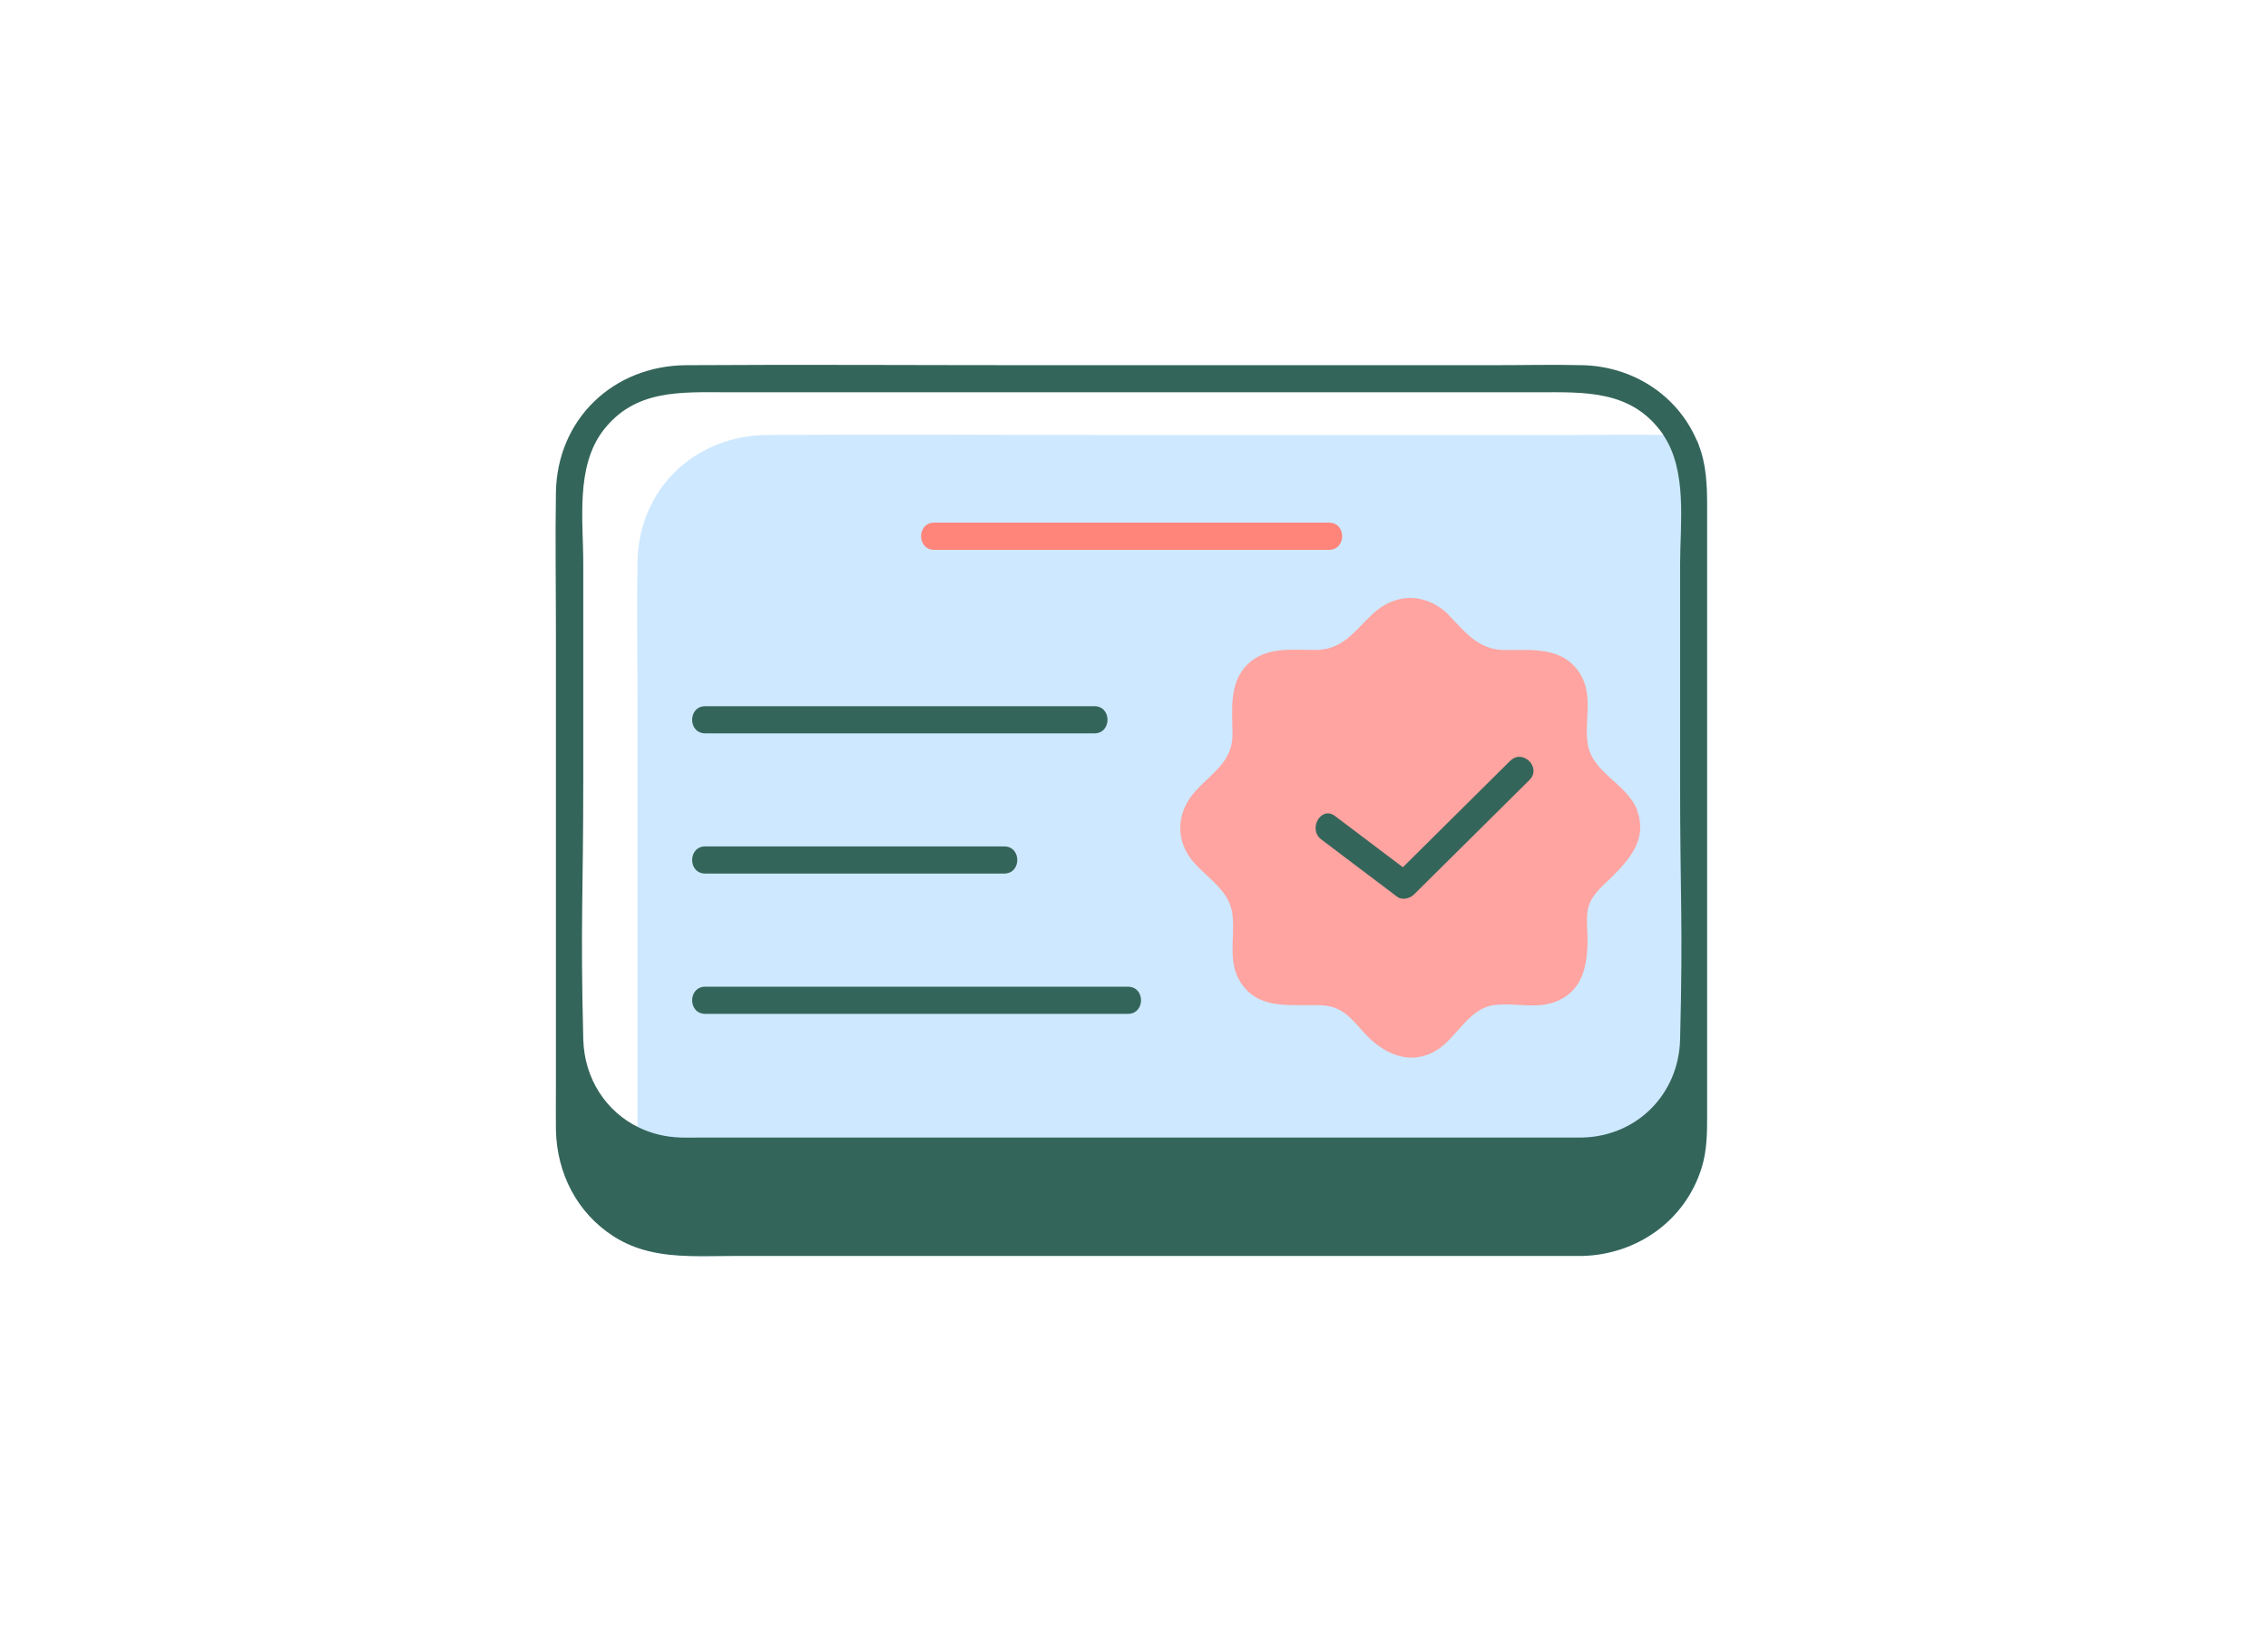 <?xml version="1.0" encoding="UTF-8"?> <svg xmlns="http://www.w3.org/2000/svg" id="Layer_1" viewBox="0 0 249.64 181"><defs><style> .cls-1 { fill: #cee8ff; } .cls-2 { fill: #ffa4a0; } .cls-3 { fill: #ff847a; } .cls-4 { fill: #34655a; } </style></defs><path class="cls-1" d="M187.92,55.73v66.67c0,2.1.02,4.15-.62,6.17-1.83,5.78-7.12,9.49-13.09,9.65h-93.38c-3.18,0-6.42.22-9.47-.54-.49-1.13-.83-2.3-1.02-3.54-.11-.68-.16-1.4-.17-2.11-.03-1.56,0-3.1,0-4.66v-50.08c0-5.13-.08-10.28,0-15.42.13-8.11,6.33-13.95,14.33-14,12.65-.08,25.3,0,37.94,0h50.87c3.26,0,6.53-.08,9.77,0h.08c1.22.03,2.43.21,3.59.54.08.16.16.32.22.49.87,2.22.95,4.5.95,6.83Z"></path><g><path class="cls-4" d="M186.96,48.9c-.06-.17-.14-.33-.22-.49-2.18-5.01-7.1-8.09-12.55-8.22-3.27-.08-6.56,0-9.84,0h-50.87c-12.65,0-25.3-.08-37.94,0-8.01.05-14.21,5.91-14.35,14-.08,5.13,0,10.28,0,15.42v50.08c0,1.56-.02,3.1,0,4.66.1,4.75,2.3,9.12,6.34,11.71,1.22.78,2.49,1.3,3.81,1.62,3.05.76,6.29.54,9.47.54h93.38c5.98-.16,11.27-3.86,13.09-9.65.64-2.02.62-4.07.62-6.17V55.73c0-2.34-.08-4.61-.95-6.83ZM184.93,114.41c-.16,5.99-4.72,10.62-10.73,10.78h-97.02c-.75,0-1.51.03-2.27,0-1.65-.05-3.19-.43-4.58-1.1-3.61-1.73-6.02-5.37-6.13-9.73-.32-12.87,0-15.75,0-28.64v-23.7c0-4.75-.86-10.63,2.19-14.64,3.5-4.56,8.55-4.21,13.59-4.21h89.28c5.15,0,10.33-.29,13.75,4.58.03.03.05.08.06.11,2.69,3.96,1.86,9.77,1.86,14.32v23.79c0,12.81.33,15.62,0,28.43Z"></path><path class="cls-3" d="M102.83,60.51h43.46c1.92,0,1.93-2.99,0-2.99h-43.46c-1.92,0-1.93,2.99,0,2.99h0Z"></path><path class="cls-4" d="M77.63,80.71h42.83c1.92,0,1.93-2.99,0-2.99h-42.83c-1.92,0-1.93,2.99,0,2.99h0Z"></path><path class="cls-4" d="M77.63,96.14h32.9c1.92,0,1.93-2.99,0-2.99h-32.9c-1.92,0-1.93,2.99,0,2.99h0Z"></path><path class="cls-4" d="M77.63,111.58h46.52c1.92,0,1.93-2.99,0-2.99h-46.52c-1.92,0-1.93,2.99,0,2.99h0Z"></path><path class="cls-2" d="M180.21,89.18c-1.07-2.88-4.94-4.13-5.44-7.24-.43-2.61.65-5.32-.82-7.74-1.85-3.04-5.25-2.66-8.32-2.66s-4.52-2.21-6.5-4.19c-2.55-2.17-5.67-2.02-8.09.26-1.98,1.88-3.27,3.92-6.24,3.92-2.6,0-5.49-.4-7.52,1.62-2.06,2.06-1.62,5.07-1.62,7.72,0,2.9-2.22,4.2-4.02,6.13-2.18,2.34-2.36,5.57-.17,7.99,1.6,1.77,3.86,3.08,4.18,5.61.33,2.61-.61,5.28.98,7.63,1.72,2.55,4.52,2.39,7.22,2.39,1.5,0,2.7-.11,4.03.79.98.66,1.82,1.82,2.65,2.65,2.13,2.13,5,3.25,7.77,1.41,2.08-1.39,3.39-4.43,6.04-4.84,2.21-.34,4.55.43,6.72-.33,3.14-1.11,3.68-4,3.68-6.91,0-.99-.15-2.13,0-3.12.26-1.7,1.52-2.6,2.64-3.72,2.05-2.05,3.97-4.23,2.81-7.37Z"></path><path class="cls-4" d="M166.24,83.72c-4.25,4.21-8.5,8.42-12.74,12.63.6-.08,1.21-.16,1.81-.23-2.79-2.1-5.57-4.21-8.36-6.31-1.53-1.16-3.03,1.43-1.51,2.58,2.79,2.1,5.57,4.21,8.36,6.31.52.39,1.38.19,1.81-.23,4.25-4.21,8.5-8.42,12.74-12.63,1.37-1.36-.74-3.47-2.11-2.11h0Z"></path></g></svg> 